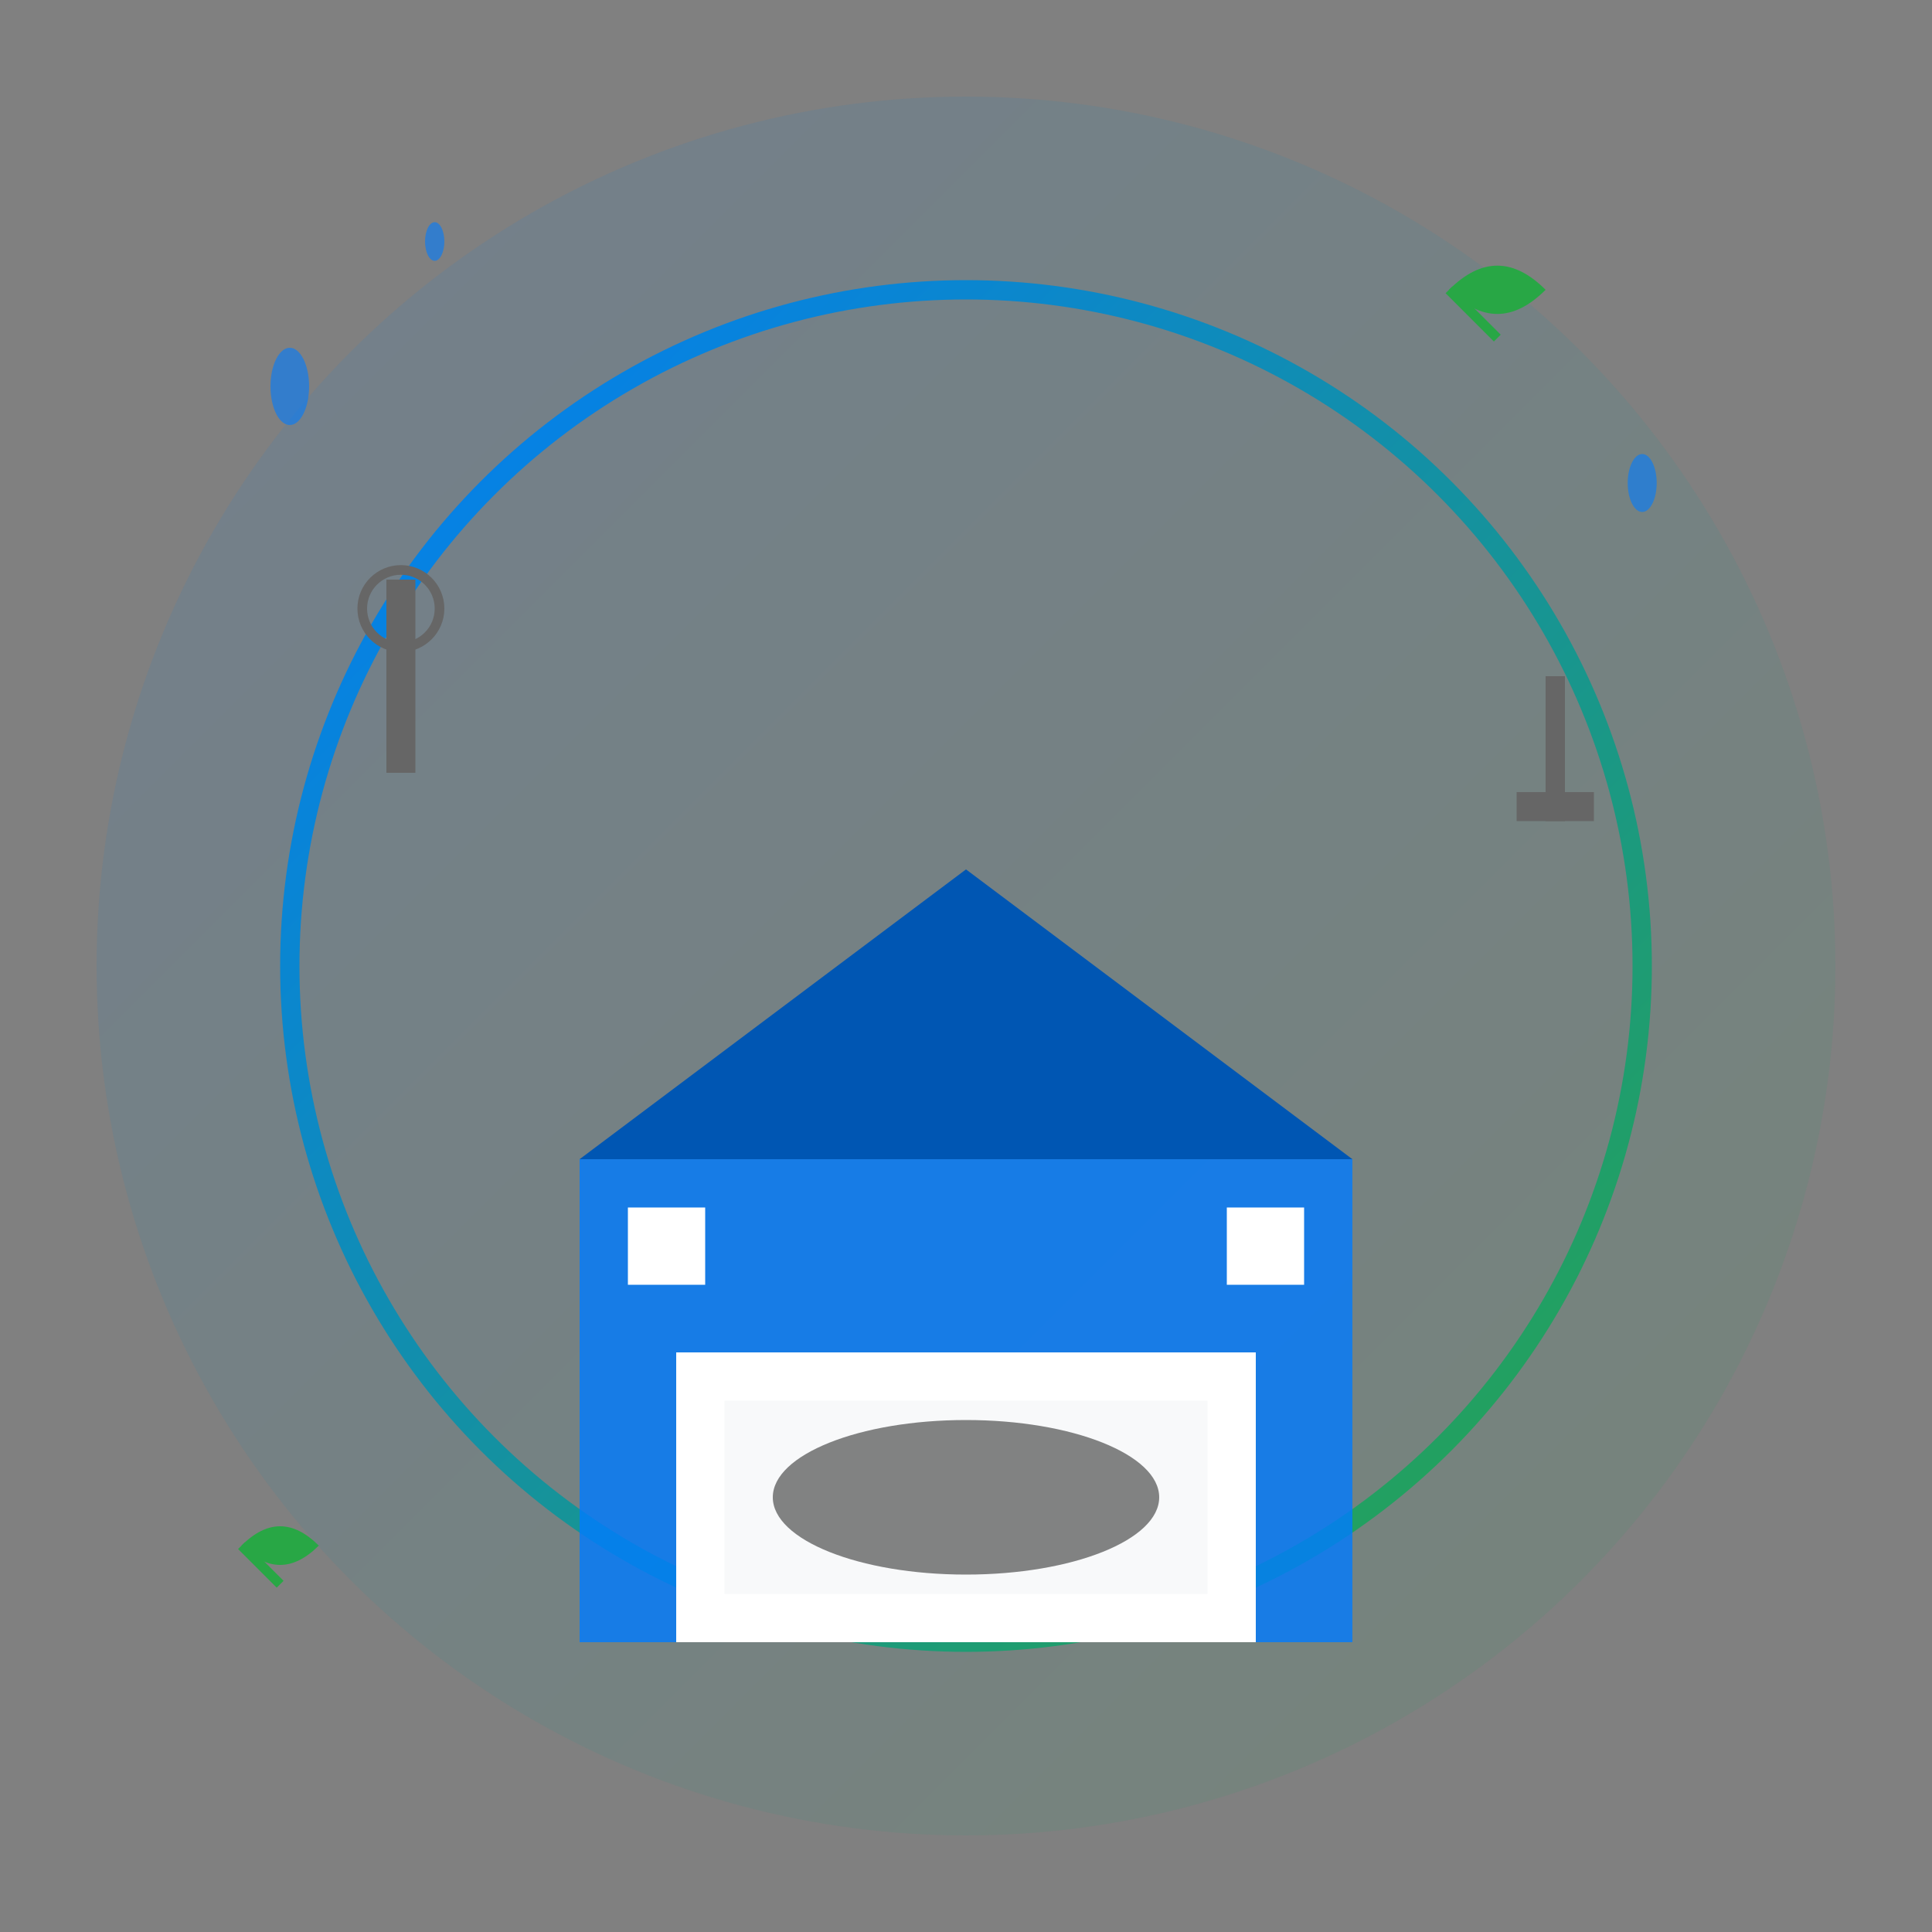 <svg xmlns="http://www.w3.org/2000/svg" viewBox="0 0 200 200" width="200" height="200">
  <rect x="0" y="0" width="200" height="200" fill="#808080" stroke="none"/>
  <defs>
    <linearGradient id="about-gradient" x1="0%" y1="0%" x2="100%" y2="100%">
      <stop offset="0%" style="stop-color:#007bff;stop-opacity:1" />
      <stop offset="100%" style="stop-color:#28a745;stop-opacity:1" />
    </linearGradient>
  </defs>
  
  <!-- Background Circle -->
  <circle cx="100" cy="100" r="90" fill="url(#about-gradient)" opacity="0.1"/>
  <circle cx="100" cy="100" r="70" fill="none" stroke="url(#about-gradient)" stroke-width="2"/>
  
  <!-- Building/Garage -->
  <rect x="60" y="120" width="80" height="50" fill="#007bff" opacity="0.8"/>
  <polygon points="60,120 100,90 140,120" fill="#0056b3"/>
  
  <!-- Garage Door -->
  <rect x="70" y="140" width="60" height="30" fill="white"/>
  <rect x="75" y="145" width="50" height="20" fill="#f8f9fa"/>
  
  <!-- Windows -->
  <rect x="65" y="125" width="8" height="8" fill="white"/>
  <rect x="127" y="125" width="8" height="8" fill="white"/>
  
  <!-- Car Inside -->
  <ellipse cx="100" cy="155" rx="20" ry="8" fill="#333" opacity="0.6"/>
  
  <!-- Tools -->
  <g transform="translate(40, 60)">
    <rect x="0" y="0" width="3" height="20" fill="#666"/>
    <circle cx="1.5" cy="3" r="4" fill="none" stroke="#666" stroke-width="1"/>
  </g>
  
  <g transform="translate(160, 70)">
    <rect x="0" y="0" width="2" height="15" fill="#666"/>
    <rect x="-3" y="12" width="8" height="3" fill="#666"/>
  </g>
  
  <!-- Water Drops -->
  <ellipse cx="30" cy="40" rx="2" ry="4" fill="#007bff" opacity="0.6"/>
  <ellipse cx="170" cy="50" rx="1.5" ry="3" fill="#007bff" opacity="0.6"/>
  <ellipse cx="45" cy="25" rx="1" ry="2" fill="#007bff" opacity="0.6"/>
  
  <!-- Eco Elements -->
  <g transform="translate(150, 30)">
    <path d="M 0 0 Q 5 -5 10 0 Q 5 5 0 0" fill="#28a745"/>
    <path d="M 0 0 L 5 5" stroke="#28a745" stroke-width="1"/>
  </g>
  
  <g transform="translate(25, 160)">
    <path d="M 0 0 Q 4 -4 8 0 Q 4 4 0 0" fill="#28a745"/>
    <path d="M 0 0 L 4 4" stroke="#28a745" stroke-width="1"/>
  </g>
</svg>

